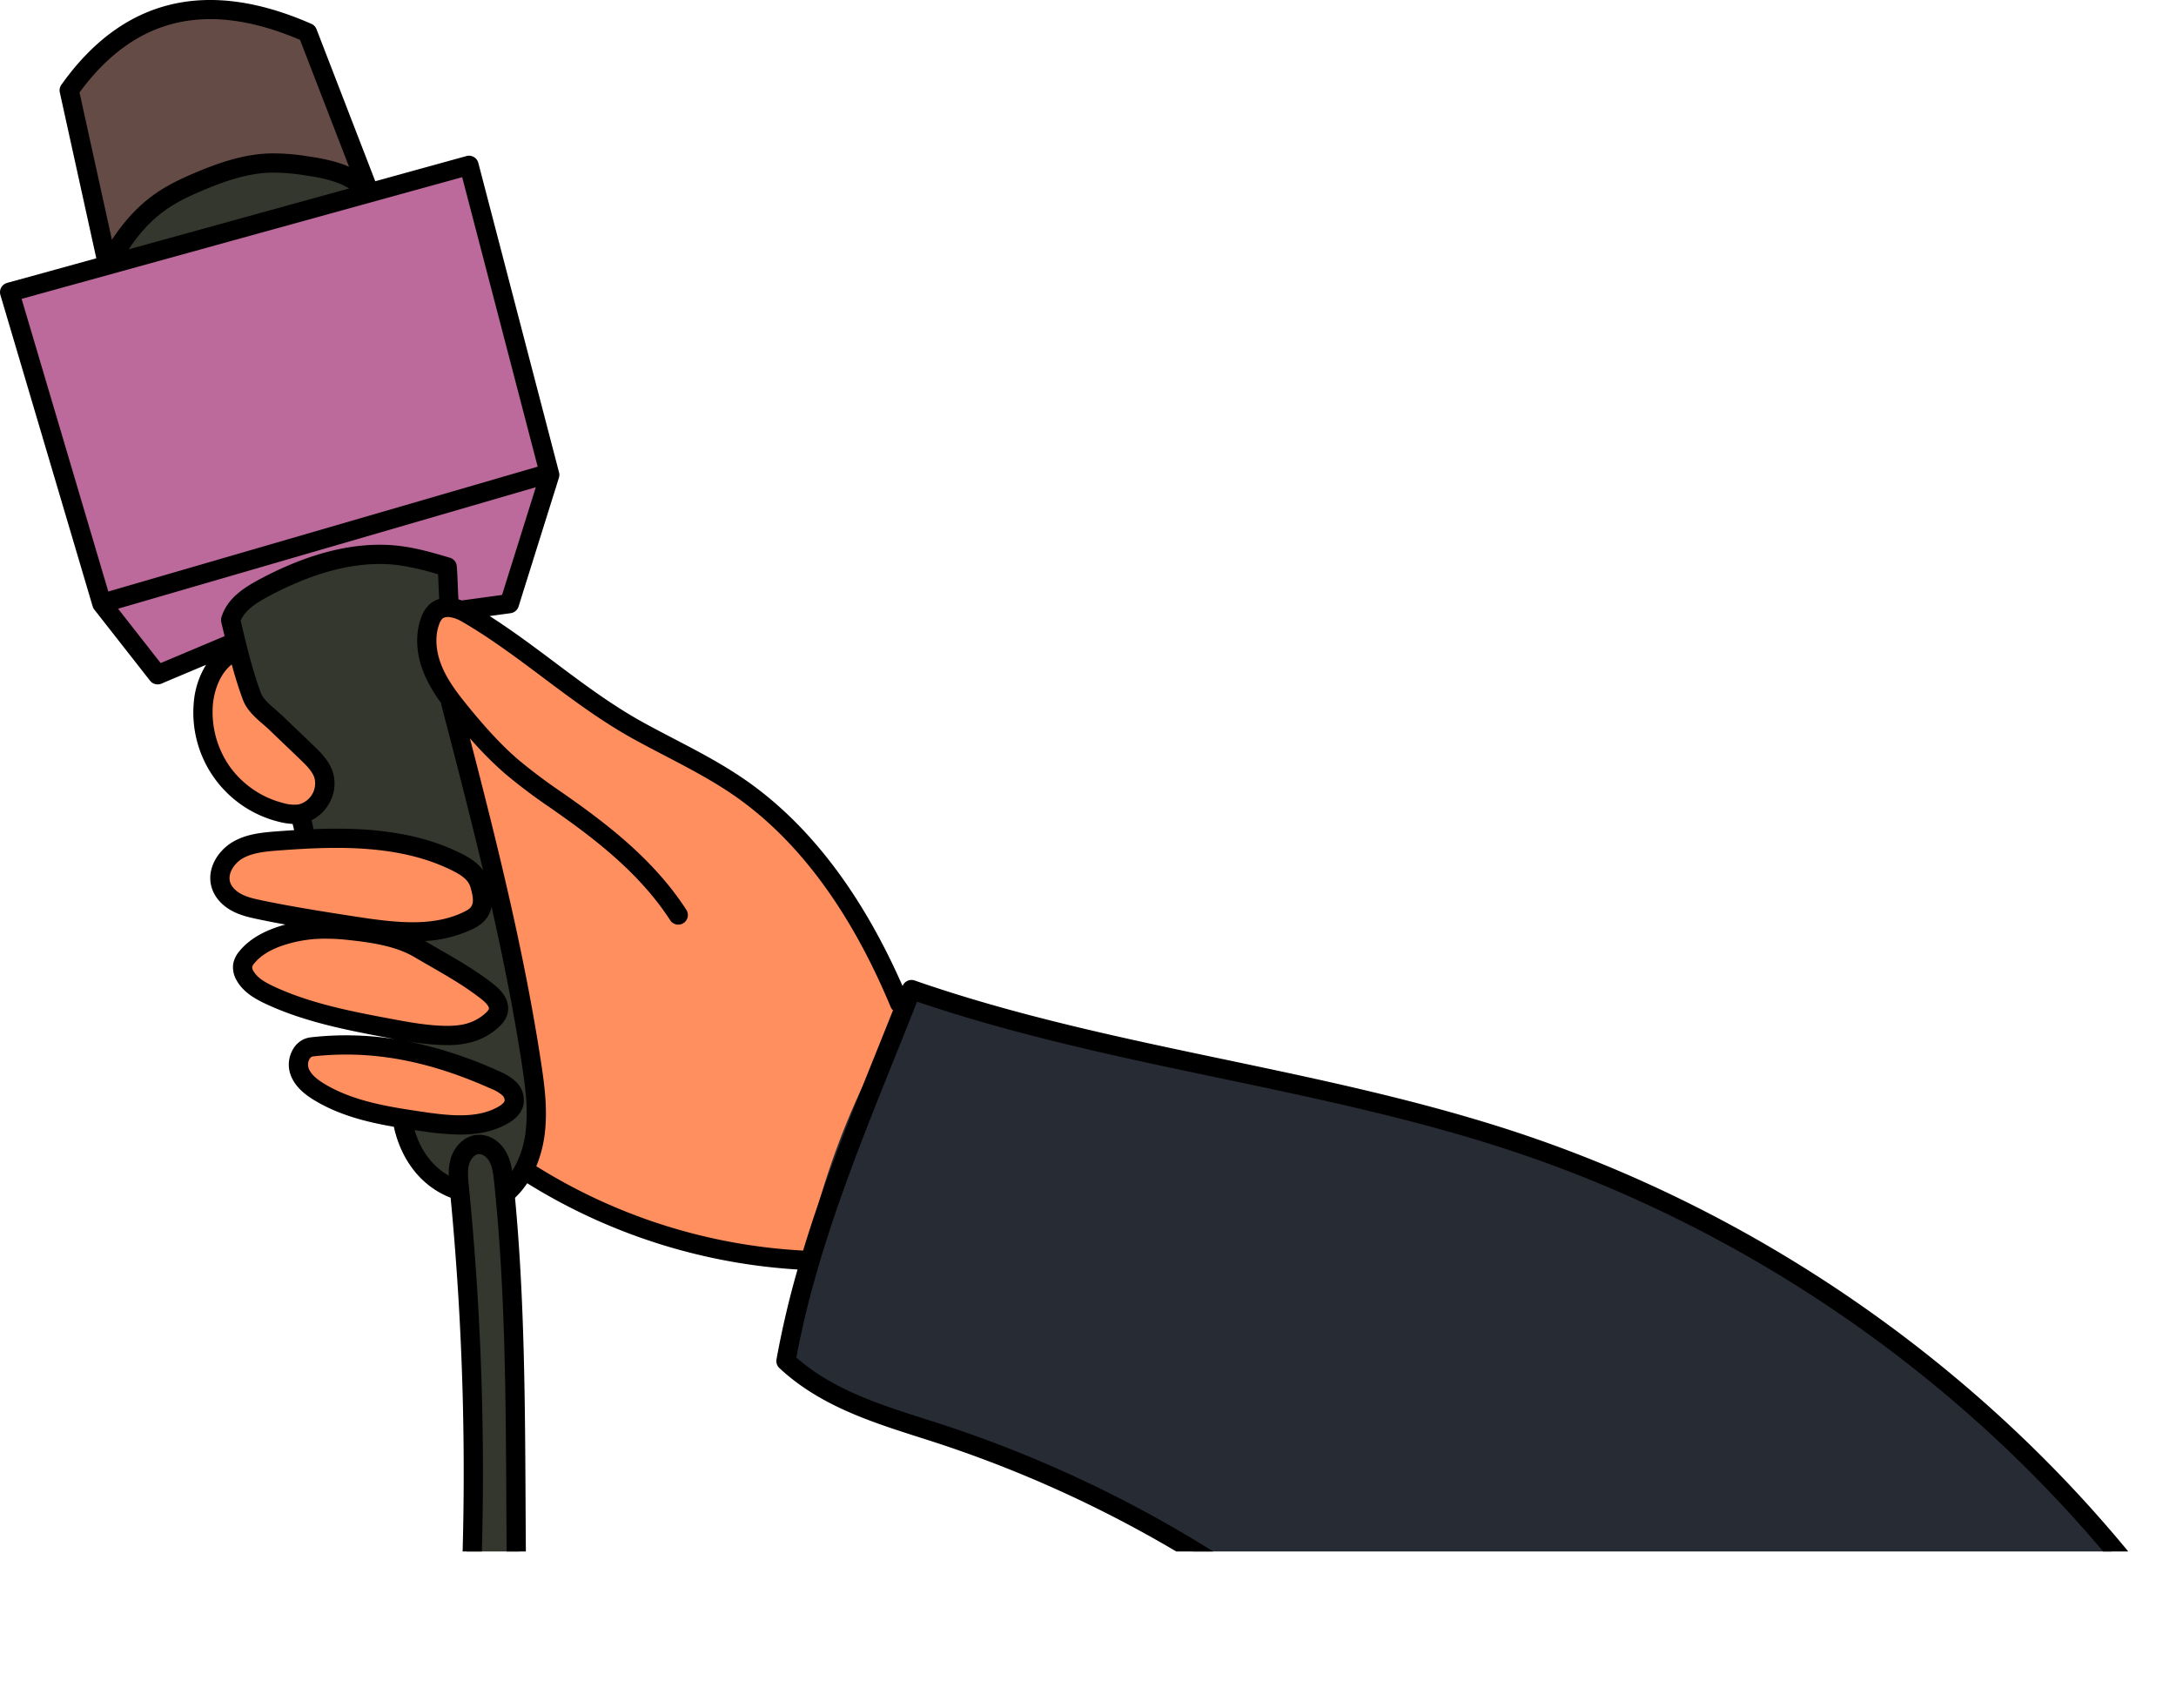 <?xml version="1.0" encoding="UTF-8"?> <svg xmlns="http://www.w3.org/2000/svg" xmlns:xlink="http://www.w3.org/1999/xlink" viewBox="0 0 1132.035 888.616"><defs><clipPath id="clip-path" transform="translate(-4852 -1526.006)"><rect width="6237" height="2333" fill="none"></rect></clipPath></defs><g id="Layer_2" data-name="Layer 2"><g id="hand8"><g clip-path="url(#clip-path)"><path d="M5324.515,2047.506a552.48,552.48,0,0,0-49.121,129.2c-.366,1.509-.833,3.175-2.158,3.986a5.993,5.993,0,0,1-4.023.335c-50.292-7.527-102.98-16.038-143.315-47.006,6.774-40.641,1.074-82.377-8.145-122.533s-21.944-79.505-29.488-120.01c-8.619-7.766-13.194-19.743-13.289-31.344-.065-8.044,3.951-17.628,11.961-18.377,5.173-.484,9.791,2.972,13.861,6.2q29.733,23.6,61.617,44.3c25.2,16.36,51.3,31.289,76.543,47.581,16.057,10.364,32.049,21.546,43.577,36.79,6.8,8.986,11.85,19.142,16.864,29.231l20.792,41.839C5321.574,2047.5,5323.132,2047.711,5324.515,2047.506Z" transform="translate(-4852 -1526.006)" fill="#ff8f5f"></path><path d="M5110.845,2086.953c-3.717-2.274-7.97-3.479-12.148-4.716q-18.909-5.6-37.31-12.757c.1-2.386,2.191-4.312,4.477-5a17.627,17.627,0,0,1,7.111-.142c6.449.745,13,1.436,19.409.423s12.778-3.939,16.613-9.178a8.543,8.543,0,0,0,1.708-3.667,7.887,7.887,0,0,0-.673-4.162c-1.953-4.7-6.3-7.884-10.45-10.827l-34.6-24.552c12.989-1.945,27.034-4.534,35.849-14.27a7.463,7.463,0,0,0,2.167-3.923,7.3,7.3,0,0,0-.673-3.52c-4.329-10.879-15.505-17.4-26.514-21.387-24.525-8.88-51.3-9.172-77.322-7.422-5.88.4-11.839.908-17.372,2.937s-10.677,5.777-13.153,11.125-1.7,12.38,2.737,16.254c3.331,2.907,7.973,3.644,12.345,4.3,12.181,1.834,24.761,4.14,34.855,11.2-5.024.851-10.381-.769-15.181.942a23.038,23.038,0,0,0-5.895,3.563l-12.288,9.225c-2.158,1.62-4.4,3.341-5.535,5.791-1.882,4.06-.063,9.094,3.228,12.126,2.589,2.386,5.911,3.789,9.16,5.146,18.942,7.911,38.234,15.913,58.662,17.927,1.9.187,3.9.352,5.488,1.4s2.554,3.334,1.505,4.928q-20.078,1.042-40.1,2.882a13.518,13.518,0,0,0-5.694,1.386c-4.282,2.515-4.493,8.776-2.68,13.4a24,24,0,0,0,11.607,12.63c4.754,2.343,10.127,3.027,15.387,3.679l62.286,7.712c5.312.658,11.028,1.245,15.728-1.318C5123.636,2103.606,5118.29,2091.507,5110.845,2086.953Z" transform="translate(-4852 -1526.006)" fill="#ff8f5f"></path><path d="M5023.85,1932.415c-4.206-10.689-14.622-17.736-24.289-24.406s-19.745-14.477-22.614-25.565c-1.19-4.6-1.086-9.621-3.593-13.7a2.933,2.933,0,0,0-1.792-1.526c-1.433-.268-2.479,1.231-3.093,2.5-4.086,8.459-8.2,17.007-10.231,26.125s-1.812,18.99,2.514,27.339c3.412,6.585,9.2,11.856,15.751,15.669s13.874,6.258,21.27,8.185c3.471.9,7.077,1.706,10.636,1.209s7.093-2.571,8.249-5.839c.541-1.532.546-3.245,1.382-4.65.946-1.59,2.775-2.491,4-3.89s1.516-3.978-.227-4.72" transform="translate(-4852 -1526.006)" fill="#ff8f5f"></path><path d="M5528.253,2370.666c-32.785-17.04-59.672-43.686-91.8-61.936-55.241-31.381-123.553-36.657-174.866-74.117,7.7-68.175,28.375-136.193,67.412-192.613,59.475,13.743,123.091,29.329,182.566,43.072,52.31,12.087,104.82,24.235,154.94,43.482,60.861,23.373,117.481,56.991,169.505,96.281,12.52,9.456,25.554,14.874,37.545,24.993,12.5,10.55,23.411,22.83,34.272,35.061l67.6,76.13c5.766,6.494,11.782,16.011,6.687,23.044-2.385,3.292-6.526,4.723-10.429,5.859a295.407,295.407,0,0,1-42.265,8.668c-44.167,6.089-88.955,5.367-133.457,8.066-74.089,4.492-150.693,18.177-220.937-5.8C5556.935,2394.677,5545.214,2379.483,5528.253,2370.666Z" transform="translate(-4852 -1526.006)" fill="#272b33"></path><polygon points="122 334.994 83.941 355.602 54.429 315.705 3.669 147.174 246.016 86.136 285 246.994 267.106 315.705 234.937 315.751 231 293.356 122 334.994" fill="#bb6a9b"></polygon><path d="M5122.584,2397.829q.6-122.721-6.983-245.3a21.307,21.307,0,0,1,.266-6.529c.717-2.841,2.561-5.237,4.161-7.692,6.4-9.825,9.292-21.591,10.194-33.282,1.728-22.374-3.435-44.65-8.734-66.456q-6.3-25.929-12.927-51.777c-5.717,16.061-24.477,22.587-40.926,27.068l36.8,30.671c2.894,2.411,6.059,5.418,5.812,9.177-.37,5.637-7.539,7.645-13.164,8.171l-33.961,3.174c-1.441.134-3.117.418-3.79,1.7-1.285,2.445,2.316,4.454,5.03,4.962a153.8,153.8,0,0,1,45.1,16.037c4.85,2.638,10.283,7.889,7.593,12.71a10.129,10.129,0,0,1-4.366,3.627,69.786,69.786,0,0,1-51.086,5.506A57.819,57.819,0,0,0,5082,2140c3.081,2.367,6.531,4.565,8.313,8.017,1.291,2.5,1.553,5.388,1.783,8.192a1316.632,1316.632,0,0,1,3.376,159.375c-.631,16.019-1.552,32.133.532,48.028s7.411,31.778,17.9,43.906c1.663,1.924,4.605,3.823,6.465,2.088a5,5,0,0,0,1.151-3.3l1.379-14.561" transform="translate(-4852 -1526.006)" fill="#33372d"></path><path d="M5089.725,1909.849c-1.186-7.434-1.69-15.072-4.366-22.108-3.391-8.914-10.224-16.81-10.607-26.34a20.677,20.677,0,0,1,7.735-16.793,8.716,8.716,0,0,0,2.789-2.8,7.2,7.2,0,0,0,.194-4.145l-1.652-10.94a9.144,9.144,0,0,0-1.28-4.044c-1.173-1.643-3.256-2.311-5.194-2.879-9.4-2.754-18.969-5.534-28.758-5.356-6.315.115-12.536,1.461-18.708,2.8-14.63,3.177-29.516,6.449-42.533,13.846-6.564,3.73-13.007,9.206-14.159,16.667-1.321,8.56,4.662,16.385,6.718,24.8,1.851,7.57,1.133,16.953,7.483,21.47,2.421,1.723,5.455,2.323,8.086,3.705,4.356,2.29,7.29,6.526,10.048,10.6L5016.2,1924.1c2.759,4.078,5.637,9.073,3.782,13.635-2.28,5.609-10.581,7.265-12.039,13.143-1,4.022,1.8,8.31.647,12.292a129.31,129.31,0,0,1,86.451,16.526c4.536,2.717,11.613,6.263,11.477-1.62-.123-7.133-2.538-14.828-4.374-21.669C5097.979,1940.9,5092.266,1925.761,5089.725,1909.849Z" transform="translate(-4852 -1526.006)" fill="#33372d"></path><path d="M4950.986,1623.241c7.794-3.609,16.222-5.6,24.591-7.524,16.094-3.709,33-7.279,48.927-2.91,6.845,1.877,13.209,5.157,19.515,8.414.828.427,1.8,1.164,1.528,2.055-.172.568-.782.86-1.33,1.087-2.206.913-4.412,1.825-6.631,2.7-30.969,12.256-64.127,17.7-96.356,26.1q-8.685,2.264-17.292,4.815c-4.459,1.322-10.606,4.61-15.176,4.483.174-2.815,4.862-6.745,6.629-8.867,3.419-4.106,6.941-8.134,10.687-11.946C4933.345,1634.26,4941.529,1627.62,4950.986,1623.241Z" transform="translate(-4852 -1526.006)" fill="#33372d"></path><path d="M4888.726,1580.141a10.467,10.467,0,0,1,3.112-9.976c12.1-14.613,26.008-29.053,44.169-34.539,6.837-2.065,14.006-2.762,21.133-3.233,10.552-.7,21.285-.9,31.554,1.621s20.14,8.067,26.009,16.864c2.782,4.172,4.577,8.91,6.348,13.6l17.854,47.3c.693,1.835,1.115,4.434-.648,5.3a4.017,4.017,0,0,1-2.142.192l-35.509-3.28c-10.607-.98-21.4-1.951-31.829.223-12.2,2.543-23.166,9.266-32.782,17.193-6.1,5.03-11.747,10.572-17.387,16.1-2.716,2.664-5.414,6.074-8.527,8.259-3.042,2.136-4.283.067-5.532-2.977-5.976-14.566-9.3-30.97-12.122-46.4Q4890.039,1593.348,4888.726,1580.141Z" transform="translate(-4852 -1526.006)" fill="#654b45"></path><path d="M5971.392,2348.254c-85.2-109.742-205.019-193.4-337.394-235.567-47.664-15.184-97.174-25.574-145.054-35.622-53.419-11.209-108.656-22.8-161.111-41.055a5,5,0,0,0-6.288,2.876c-21.316-48.512-49.046-84.725-82.506-107.69-11.679-8.016-24.325-14.612-36.556-20.99-5.311-2.77-10.8-5.635-16.107-8.56-16.185-8.93-31.282-20.25-45.883-31.2-10.853-8.138-22.009-16.481-33.763-24l10.946-1.494a5,5,0,0,0,4.095-3.459l21-67a4.99,4.99,0,0,0,.067-2.757l-42-161a5,5,0,0,0-6.169-3.557l-47.442,13.1-30.563-79.085a5,5,0,0,0-2.651-2.774c-54.385-23.911-98.154-13.253-130.088,31.681a4.993,4.993,0,0,0-.808,3.97l18.982,86.285-46.43,12.822a5,5,0,0,0-3.463,6.24l48,162a5.006,5.006,0,0,0,.858,1.663l29,37a5,5,0,0,0,5.876,1.524l23.258-9.792a44.106,44.106,0,0,0-6.434,20.2,58.477,58.477,0,0,0,44.691,61.535,35.5,35.5,0,0,0,6.785,1.021l.773,3.242c-3.164.2-6.223.415-9.111.634-8.457.641-16.017,1.5-22.88,5.533-7.612,4.472-13.8,14.047-10.9,23.695,1.5,5,5.3,9.324,10.686,12.188,4.223,2.244,8.739,3.3,13.381,4.277,4.741.994,9.513,1.911,14.293,2.782a67.4,67.4,0,0,0-6.769,2.189c-7.385,2.841-13.135,6.734-17.093,11.571a14.4,14.4,0,0,0-3.28,6.558,13.33,13.33,0,0,0,1.907,8.964c3.513,6.061,9.666,9.51,15.222,12.085,20.4,9.459,42.734,13.664,62.435,17.375,1.512.285,3.068.575,4.643.863a163.812,163.812,0,0,0-43.944-.944,12.146,12.146,0,0,0-8.809,5.607,15.79,15.79,0,0,0-1.948,12.905c2.126,7.1,8.185,11.465,12.559,14.129,12.9,7.856,27.512,11.461,41.515,13.886.016.1.014.2.036.3,3.989,17.67,14.684,30.877,29.478,36.6a1504.647,1504.647,0,0,1,5.528,204.866,5,5,0,1,0,9.992.414,1514.792,1514.792,0,0,0-6.058-211.44c-.412-4.161-.8-8.092.218-11.459.832-2.746,2.953-4.938,4.935-5.1,1.9-.128,4.245,1.489,5.562,3.9,1.535,2.815,2,6.319,2.454,10.607,5.75,54.652,6.051,110.685,6.343,164.874.153,28.393.311,57.753,1.248,86.624a5,5,0,0,0,4.995,4.838c.054,0,.11,0,.165,0a5,5,0,0,0,4.835-5.159c-.933-28.737-1.09-58.028-1.244-86.354-.276-51.377-.567-104.406-5.477-156.571a44.765,44.765,0,0,0,6.334-7.584,300.926,300.926,0,0,0,140.648,44.878,476.131,476.131,0,0,0-10.948,46.742,5,5,0,0,0,1.514,4.537c20.9,19.467,47.566,27.968,73.357,36.19q3.03.965,6.069,1.94a630.932,630.932,0,0,1,220.52,124.81,5,5,0,1,0,6.586-7.526,641.084,641.084,0,0,0-224.043-126.8q-3.051-.981-6.1-1.948c-24.986-7.965-48.635-15.505-67.568-32.16,9.934-53.481,30.736-105.192,50.864-155.226,3.938-9.789,7.991-19.867,11.932-29.876,51.679,17.565,105.6,28.881,157.8,39.834,47.635,10,96.892,20.333,144.072,35.362,130.467,41.557,248.561,124.012,332.53,232.172a5,5,0,1,0,7.9-6.133Zm-963.3-801.5,25.508,66c-7.267-3.163-15.189-4.56-22.55-5.6a109,109,0,0,0-18.892-1.346c-14.21.478-27.5,5.347-38.63,10.048-6.471,2.735-14,6.17-20.763,10.915-9.693,6.8-16.745,15.2-22.549,23.935l-16.851-76.6C4922.043,1535.044,4959.608,1526.084,5008.091,1546.756Zm-69.585,88.206c6-4.207,12.927-7.36,18.913-9.891,10.284-4.343,22.494-8.842,35.074-9.264a100.442,100.442,0,0,1,17.153,1.252c8.436,1.194,17.061,2.769,24.037,6.963l-114.787,31.7C4924.4,1647.508,4930.431,1640.626,4938.506,1634.962Zm-75.265,46.5,229.2-63.294,39.281,150.576-223.377,64.947Zm72.338,189.446-22.163-28.278,217.324-63.187-17.561,56.031-20.95,2.859c-.567-.2-1.138-.385-1.717-.545-.172-2.518-.274-5.107-.369-7.63-.12-3.163-.243-6.433-.51-9.656a5,5,0,0,0-3.565-4.382c-8.2-2.425-16.671-4.932-25.506-6.064-21.505-2.763-45.608,2.714-71.625,16.271-9.258,4.824-18.562,10.4-21.73,20.719a4.986,4.986,0,0,0-.086,2.619l.369,1.562c.445,1.879.906,3.78,1.359,5.673Zm36.253,54.251a49.193,49.193,0,0,1-9.1-32.352c.581-7.268,3.488-16.151,9.825-21.186,1.7,6.254,3.6,12.444,5.836,18.419,2.019,5.385,6.472,9.241,10.4,12.643,1.12.969,2.179,1.886,3.1,2.772l16.094,15.407c2.973,2.847,6.342,6.073,7.591,9.7a11.3,11.3,0,0,1-8.294,13.882,19.283,19.283,0,0,1-7.508-.621A49.184,49.184,0,0,1,4971.832,1925.161Zm43.017,30.79-.784-3.286a21.245,21.245,0,0,0,8.877-8.286,20.385,20.385,0,0,0,2.1-17.077c-2.038-5.912-6.524-10.208-10.129-13.66l-16.094-15.408c-1.107-1.059-2.31-2.1-3.475-3.11-3.175-2.749-6.458-5.592-7.584-8.593-4.447-11.866-7.542-24.95-10.534-37.6l-.03-.122c2.5-5.972,9.432-10,16.366-13.609,24.171-12.594,46.284-17.717,65.732-15.221a136.172,136.172,0,0,1,20.607,4.753c.107,1.934.181,3.891.253,5.807.087,2.311.2,4.678.342,7.043a12.924,12.924,0,0,0-5.34,3.075,17.055,17.055,0,0,0-4.031,6.519c-3.293,8.835-2.686,19.395,1.708,29.736a75.115,75.115,0,0,0,8.631,14.747,4.959,4.959,0,0,0,.153,1.043c7.362,28.26,14.83,56.97,21.695,85.937-3.983-5.329-10.24-8.206-14.753-10.276-16.2-7.432-35.668-11.132-59.5-11.312-4.784-.036-9.509.068-14.094.248A4.969,4.969,0,0,0,5014.849,1955.951Zm-37.355,35.078c-2.97-1.578-5.083-3.85-5.8-6.234-1.348-4.49,2.192-9.728,6.394-12.2,5.015-2.947,11.377-3.638,18.57-4.183h0c9.025-.686,19.618-1.374,30.434-1.374q.942,0,1.885.007c22.389.169,40.513,3.571,55.408,10.4,5.931,2.72,10.953,5.348,12.334,9.962,2.486,8.308,1.246,10.565-2.476,12.481-16.229,8.356-35.628,6.239-57.466,2.855-15.979-2.475-32.5-5.034-48.543-8.4C4984.177,1993.5,4980.566,1992.661,4977.494,1991.029Zm17.175,48.185c-4.348-2.016-8.663-4.384-10.776-8.029a3.865,3.865,0,0,1-.7-2.237,4.907,4.907,0,0,1,1.167-1.937c2.844-3.476,7.2-6.36,12.943-8.569a68.038,68.038,0,0,1,24.51-4.164,98.9,98.9,0,0,1,10.126.539c11.952,1.233,25.538,3.042,35.505,8.936,2.736,1.617,5.473,3.192,8.2,4.762,9.38,5.395,18.238,10.492,26.575,17.011,4.128,3.228,4.2,4.784,4.129,5.183-.06.318-.381,1.052-1.858,2.382a24.371,24.371,0,0,1-8.637,5.006c-3.768,1.238-8.105,1.687-14.037,1.46-9.162-.353-18.261-2.067-27.061-3.724C5035.623,2052.231,5013.943,2048.148,4994.669,2039.214Zm17.752,42.01a5.785,5.785,0,0,1,.713-4.527,2.4,2.4,0,0,1,1.584-1.179,154.746,154.746,0,0,1,17.363-.984c24.253,0,48.638,5.794,75.426,17.792a19.847,19.847,0,0,1,5.658,3.281,3.823,3.823,0,0,1,1.38,2.9c-.182.943-1.44,2.132-3.451,3.261-10.907,6.116-24.923,4.678-39.532,2.512-16.716-2.477-35.663-5.286-50.96-14.6C5015.888,2086.809,5013.288,2084.122,5012.421,2081.224Zm87.82,35.095c-7.094.572-11.993,6.523-13.7,12.166a28.535,28.535,0,0,0-1.051,9.06c-8.441-4.749-14.607-12.933-17.824-23.732l2.432.362a147.879,147.879,0,0,0,21.387,1.985c8.655,0,16.915-1.414,24.5-5.669,4.791-2.687,7.611-6.085,8.38-10.1a13.347,13.347,0,0,0-4.263-11.99,28.81,28.81,0,0,0-8.508-5.2,218.179,218.179,0,0,0-47.835-15.59,144.2,144.2,0,0,0,17.668,1.94c.97.038,2.046.066,3.2.066a46.393,46.393,0,0,0,14.343-2.018,34.455,34.455,0,0,0,12.208-7.076c1.806-1.627,4.291-4.224,4.993-7.968,1.44-7.68-5.512-13.117-7.8-14.9-8.9-6.956-18.479-12.47-27.749-17.8-2.506-1.442-5.02-2.891-7.532-4.372a65.662,65.662,0,0,0,25.729-6.692c5.7-2.932,8.108-7.021,8.9-11.12,6.156,27.278,11.634,54.75,15.83,82.265,1.762,11.56,3.241,22.856,1.987,33.942a50.3,50.3,0,0,1-7.1,21.308,29.632,29.632,0,0,0-3.052-9.775C5112.116,2119.408,5106.156,2115.825,5100.241,2116.319Zm169.55,60.22c-.136-.019-.265-.056-.4-.063a290.892,290.892,0,0,1-138.4-43.858,64.321,64.321,0,0,0,4.492-17.624c1.39-12.305-.171-24.321-2.039-36.574-8.676-56.9-22.734-113.408-36.988-168.4a192.055,192.055,0,0,0,18.178,18.32,286.049,286.049,0,0,0,23.615,17.793q2.883,2.019,5.756,4.048c19.571,13.883,41.607,31.215,56.65,54.494a5,5,0,0,0,8.4-5.428c-15.962-24.7-38.916-42.789-59.264-57.223q-2.892-2.052-5.8-4.083a277.777,277.777,0,0,1-22.8-17.156c-9.81-8.509-18.243-18.317-25.2-26.789-5.269-6.419-10.687-13.327-13.947-21-3.388-7.975-3.935-15.906-1.541-22.333a7.47,7.47,0,0,1,1.561-2.771c2.016-1.923,6.71-.612,10.218,1.421,14.784,8.562,28.734,19.021,42.224,29.136,14.875,11.153,30.256,22.685,47.052,31.95,5.4,2.983,10.951,5.874,16.313,8.671,11.967,6.241,24.341,12.7,35.522,20.368,33.446,22.956,61.021,60.081,81.96,110.342a4.963,4.963,0,0,0,1.215,1.735c-2.892,7.272-5.81,14.536-8.67,21.645C5294.349,2106.813,5280.511,2141.214,5269.791,2176.539Z" transform="translate(-4852 -1526.006)"></path></g></g></g></svg> 